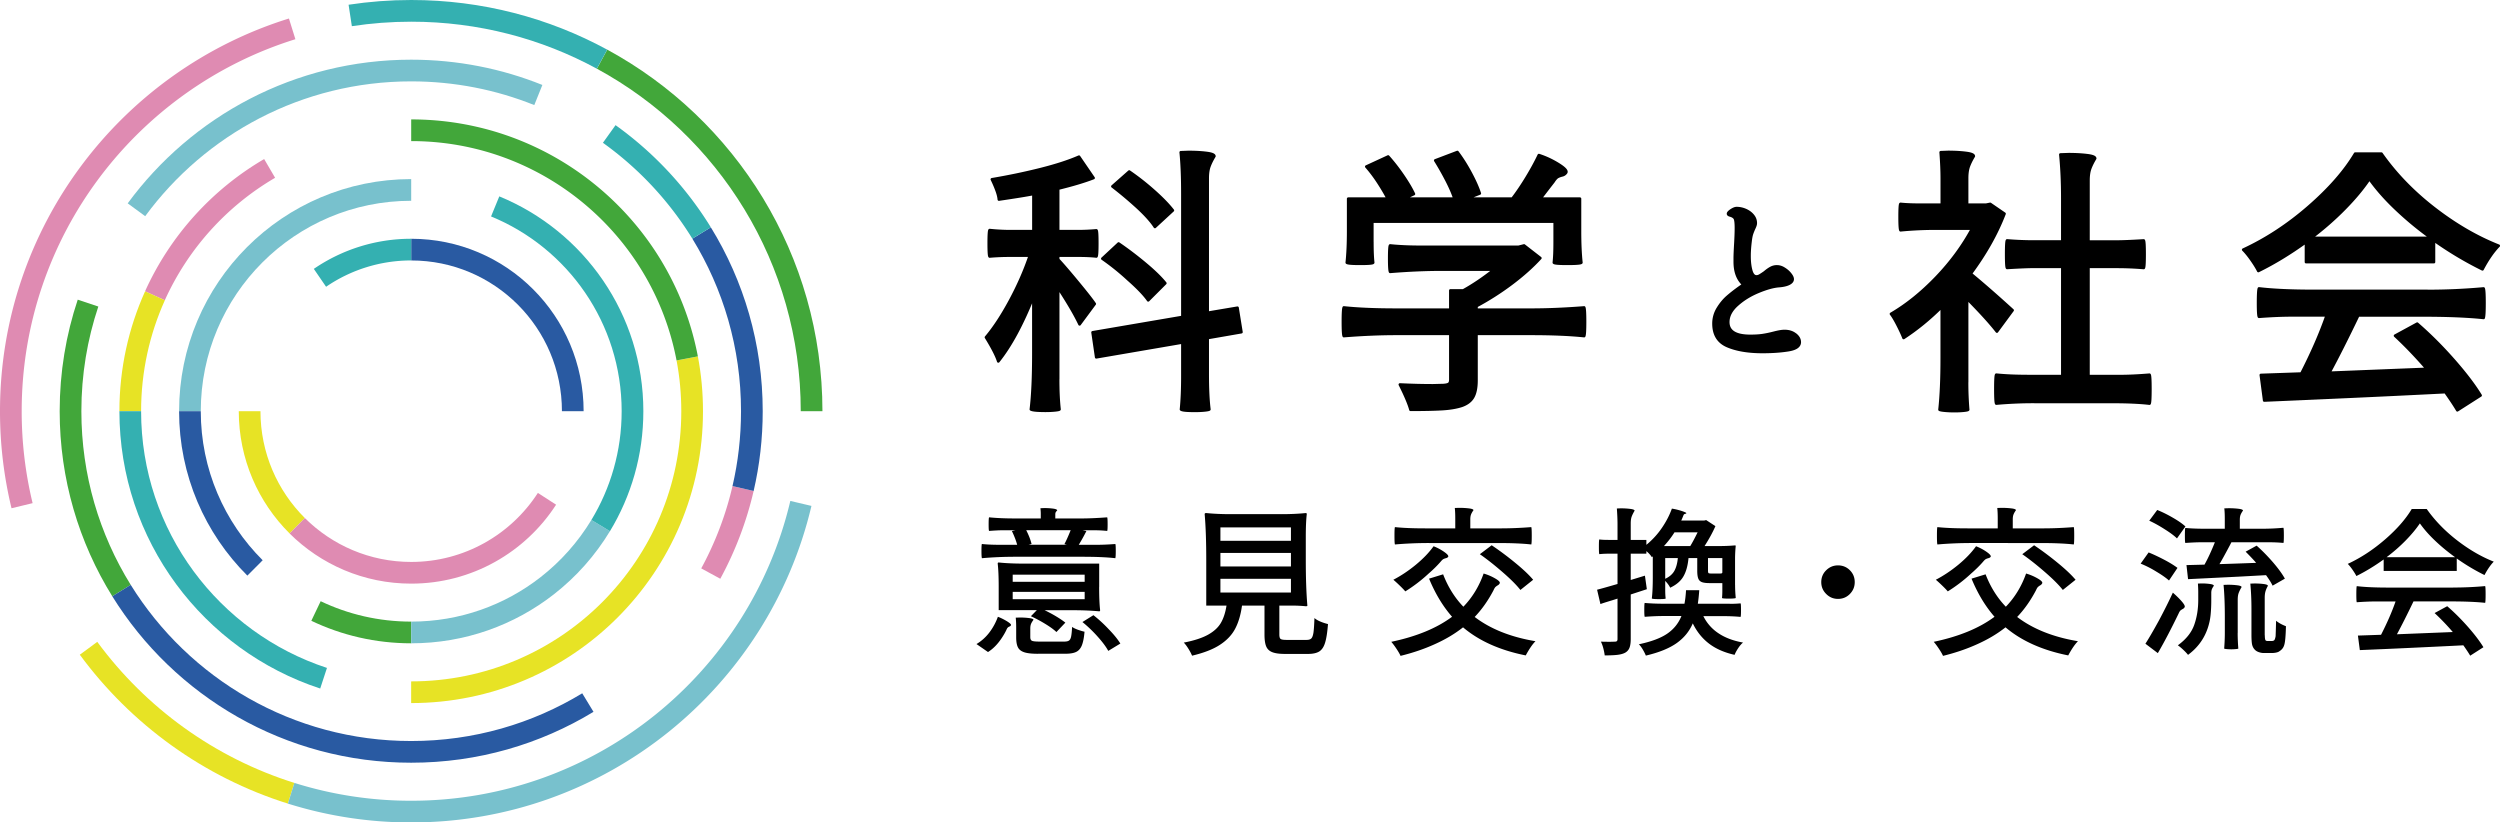 <svg id="_レイヤー_2" xmlns="http://www.w3.org/2000/svg" viewBox="0 0 537.03 176.66"><defs><style>.cls-1,.cls-2,.cls-3,.cls-4,.cls-5,.cls-6,.cls-7{fill:none}.cls-1{stroke-width:0}.cls-2{stroke:#34b0b1}.cls-2,.cls-3,.cls-4,.cls-5,.cls-6,.cls-7{stroke-miterlimit:10;stroke-width:4.66px}.cls-3{stroke:#42a73a}.cls-4{stroke:#df8bb2}.cls-5{stroke:#295aa2}.cls-6{stroke:#78c1cd}.cls-7{stroke:#e7e325}</style></defs><g id="_レイヤー_1-2"><path class="cls-1" d="M19.02 139.26a85.642 85.642 0 0 1-14.28-30.62"/><path class="cls-7" d="M62.54 170.4c-17.63-5.53-32.81-16.59-43.52-31.14"/><path class="cls-6" d="M172.04 108.14c-8.94 37.95-43.03 66.2-83.71 66.2a85.81 85.81 0 0 1-25.79-3.94"/><path class="cls-1" d="M174.33 88.33c0 6.82-.79 13.45-2.29 19.8"/><path class="cls-3" d="M129.33 12.71c26.81 14.56 45.01 42.97 45.01 75.62"/><path class="cls-2" d="M75.23 3.32c4.27-.65 8.64-.99 13.1-.99 14.84 0 28.81 3.76 40.99 10.38"/><path class="cls-1" d="M62.76 6.2c4.04-1.26 8.21-2.22 12.48-2.88"/><path class="cls-4" d="M4.74 108.63a85.988 85.988 0 0 1-2.41-20.3c0-38.59 25.42-71.24 60.43-82.13"/><path class="cls-6" d="M29.31 45.06C42.63 26.93 64.1 15.15 88.33 15.15c9.65 0 18.87 1.87 27.31 5.26"/><path class="cls-1" d="M18.91 65.12a73.125 73.125 0 0 1 10.4-20.06"/><path class="cls-3" d="M26.1 126.86c-6.94-11.19-10.95-24.39-10.95-38.53 0-8.12 1.32-15.92 3.76-23.22"/><path class="cls-5" d="M126.28 150.92c-11.06 6.72-24.05 10.59-37.95 10.59-26.28 0-49.32-13.85-62.23-34.65"/><path class="cls-1" d="M152.68 123.21a73.534 73.534 0 0 1-26.4 27.7"/><path class="cls-4" d="M159.62 104.94a72.53 72.53 0 0 1-6.94 18.27"/><path class="cls-5" d="M150.71 50.05c6.85 11.14 10.8 24.25 10.8 38.28 0 5.71-.65 11.27-1.89 16.61"/><path class="cls-2" d="M130.87 28.78a73.602 73.602 0 0 1 19.84 21.27"/><path class="cls-1" d="M115.64 20.42c5.43 2.19 10.54 5 15.23 8.36"/><path class="cls-4" d="M33.28 63.54a60.613 60.613 0 0 1 24.64-27.36"/><path class="cls-7" d="M27.98 88.33c0-8.83 1.9-17.23 5.31-24.79"/><path class="cls-2" d="M69.51 145.69c-24.12-7.91-41.53-30.6-41.53-57.36"/><path class="cls-1" d="M88.33 148.69c-6.57 0-12.9-1.05-18.82-2.99"/><path class="cls-7" d="M147.62 76.99c.7 3.67 1.06 7.47 1.06 11.35 0 33.33-27.02 60.36-60.36 60.36"/><path class="cls-3" d="M88.33 27.98c18.57 0 35.18 8.39 46.26 21.58a60.097 60.097 0 0 1 13.03 27.43"/><path class="cls-1" d="M57.93 36.18c8.93-5.22 19.32-8.21 30.41-8.21"/><path class="cls-6" d="M40.8 88.33c0-26.25 21.28-47.53 47.53-47.53"/><path class="cls-5" d="M54.78 122c-8.64-8.61-13.98-20.52-13.98-33.67"/><path class="cls-1" d="M67.89 131.26a47.469 47.469 0 0 1-13.1-9.25"/><path class="cls-3" d="M88.33 135.86c-7.32 0-14.25-1.65-20.45-4.61"/><path class="cls-6" d="M129.03 112.9c-3.01 4.97-6.9 9.35-11.46 12.91-8.06 6.3-18.21 10.05-29.24 10.05"/><path class="cls-2" d="M106.37 44.34c17.31 7.1 29.5 24.12 29.5 43.99 0 8.99-2.5 17.4-6.84 24.57"/><path class="cls-1" d="M88.33 40.8c6.38 0 12.47 1.26 18.04 3.54M53.62 88.33c0-11.9 5.99-22.4 15.11-28.65"/><path class="cls-7" d="M63.85 112.94c-6.32-6.29-10.23-14.99-10.23-24.61"/><path class="cls-4" d="M117.5 107.15c-6.18 9.56-16.94 15.89-29.17 15.89-9.55 0-18.2-3.86-24.48-10.1"/><path class="cls-1" d="M123.04 88.33c0 6.94-2.04 13.4-5.54 18.82"/><path class="cls-5" d="M88.33 53.62c19.17 0 34.71 15.54 34.71 34.71"/><path class="cls-2" d="M68.73 59.68a34.584 34.584 0 0 1 19.6-6.06"/><path d="M227.28 81.4c0 2.56.1 4.74.3 6.53-.04.08-.37.15-.99.21s-1.27.09-1.95.09c-1.8 0-2.86-.1-3.18-.3.36-3 .54-7.03.54-12.11V63.65c-2.4 6.04-4.92 10.69-7.55 13.97-.36-1.16-1.24-2.88-2.64-5.16 1.72-2.04 3.45-4.68 5.19-7.91 1.74-3.24 3.15-6.45 4.23-9.65h-4.32c-1.44 0-2.88.06-4.32.18-.12-.12-.18-1.06-.18-2.82s.06-2.7.18-2.82c1.52.16 3.08.24 4.68.24h4.74v-8.03c-1.4.28-3.88.68-7.43 1.2-.04-.56-.22-1.26-.54-2.1a24.5 24.5 0 0 0-.96-2.22c3.56-.6 7.01-1.32 10.37-2.16 3.36-.84 6.13-1.74 8.33-2.7l3.12 4.56c-1.96.76-4.5 1.52-7.61 2.28v9.17h4.14c1.4 0 2.76-.06 4.08-.18.12.04.18.96.18 2.76s-.06 2.7-.18 2.82c-1.04-.12-2.4-.18-4.08-.18h-4.14v.84c.84.88 2.22 2.48 4.14 4.8 1.92 2.32 3.16 3.9 3.72 4.74l-3.24 4.38c-.92-1.96-2.46-4.6-4.62-7.91v19.66Zm26.73-39.69c0-3.6-.12-6.59-.36-8.99l1.62-.06c1.44 0 2.73.07 3.87.21 1.14.14 1.71.37 1.71.69-.48.8-.84 1.53-1.08 2.19s-.36 1.53-.36 2.61V67.2l6.41-1.08.84 5.22-7.25 1.26v7.67c0 3.2.12 5.76.36 7.67-.08.08-.43.15-1.05.21-.62.06-1.29.09-2.01.09-1.8 0-2.8-.1-3-.3.2-2 .3-4.4.3-7.19v-7.19l-18.52 3.18-.78-5.34 19.3-3.3V41.72Zm-17.2 13.85 3.48-3.24c1.88 1.28 3.78 2.72 5.7 4.32 1.92 1.6 3.36 3 4.32 4.2l-3.66 3.66c-.84-1.2-2.28-2.7-4.32-4.5a51.481 51.481 0 0 0-5.52-4.44Zm2.16-15.52 3.6-3.18a52.99 52.99 0 0 1 5.28 4.14c1.76 1.56 3.12 2.96 4.08 4.2l-3.84 3.54c-.8-1.24-2.12-2.7-3.96-4.38-1.72-1.56-3.44-3-5.16-4.32Zm87.22 13 1.2-.3 3.48 2.7c-1.72 1.88-3.8 3.73-6.23 5.55a58.864 58.864 0 0 1-7.49 4.77v.78h11.57c3.64 0 7.49-.16 11.57-.48.12.24.18 1.26.18 3.06s-.06 2.82-.18 3.06c-3.08-.32-6.93-.48-11.57-.48h-11.57v10.01c0 1.56-.24 2.76-.72 3.6-.48.84-1.3 1.46-2.46 1.86-1.12.36-2.49.59-4.11.69-1.62.1-3.91.15-6.86.15-.32-1.2-1.08-3-2.28-5.4 2.56.12 4.92.18 7.07.18l2.28-.06c.6-.04 1-.14 1.2-.3.2-.16.3-.46.3-.9V71.7h-11.45c-3.6 0-7.41.16-11.45.48-.12-.24-.18-1.26-.18-3.06s.06-2.82.18-3.06c3 .32 6.81.48 11.45.48h11.45V62.4h2.76c2.16-1.2 4.38-2.7 6.65-4.5h-11.21c-3.48 0-7.19.16-11.15.48-.12-.24-.18-1.2-.18-2.88s.06-2.64.18-2.76c1.88.2 4.18.3 6.89.3h20.68Zm-31.41-1.01c0 1.84.06 3.3.18 4.38-.04.16-.96.24-2.76.24s-2.72-.08-2.88-.24c.2-1.88.3-4.16.3-6.83v-6.89h8.51c-.56-1.08-1.25-2.25-2.07-3.51a29.38 29.38 0 0 0-2.55-3.39l4.68-2.16c1.08 1.2 2.14 2.56 3.18 4.08s1.82 2.84 2.34 3.96l-2.16 1.02h10.91c-.4-1.2-.99-2.55-1.77-4.05s-1.57-2.89-2.37-4.17l4.74-1.8c1 1.32 1.95 2.82 2.85 4.5.9 1.68 1.55 3.14 1.95 4.38l-2.88 1.14h9.89c1.04-1.36 2.08-2.9 3.12-4.62 1.04-1.72 1.9-3.3 2.58-4.74 1.48.48 2.89 1.14 4.23 1.98 1.34.84 1.87 1.44 1.59 1.8-.2.28-.47.46-.81.54-.34.08-.65.19-.93.33s-.6.49-.96 1.05l-.84 1.08-1.98 2.58h8.51v6.89c0 2.68.1 4.96.3 6.83-.12.16-1.12.24-3 .24s-2.76-.08-2.88-.24c.12-1.08.18-2.54.18-4.38v-4.44h-39.21v4.44Zm90.89 19.82c.61.48.92 1.03.92 1.65 0 .86-.79 1.43-2.37 1.69s-3.44.4-5.58.4c-3.12 0-5.65-.43-7.61-1.28-1.95-.85-2.93-2.45-2.93-4.8 0-1.17.31-2.26.92-3.26.61-.99 1.3-1.83 2.07-2.5.77-.67 1.68-1.38 2.73-2.12l.72-.5c-.17-.12-.35-.3-.54-.54-.89-1.08-1.33-2.53-1.33-4.35v-.76c0-.67.05-1.77.14-3.31.02-.43.05-.92.07-1.46.02-.54.04-1.12.04-1.74 0-.98-.07-1.64-.2-1.96-.13-.32-.47-.57-1.03-.74-.31-.07-.47-.19-.47-.36 0-.19.23-.44.68-.74.46-.3.84-.45 1.15-.45.65 0 1.29.14 1.92.41.63.28 1.16.66 1.56 1.15.41.49.61 1.04.61 1.64 0 .17-.03.34-.09.52s-.14.37-.23.56c-.19.41-.35.81-.49 1.21-.13.4-.23.93-.31 1.6-.14 1.15-.22 2.21-.22 3.17 0 1.22.12 2.27.36 3.13.24.86.62 1.29 1.15 1.29.24 0 .49-.07.74-.22s.59-.37 1.03-.68c.48-.41.92-.72 1.33-.94s.84-.32 1.29-.32c.53 0 1.05.16 1.56.49.52.32.95.7 1.29 1.13.35.43.52.8.52 1.11 0 .38-.26.71-.77.97-.52.26-1.25.43-2.21.5-1.18.1-2.63.5-4.37 1.22-1.74.72-3.26 1.65-4.55 2.81-1.29 1.15-1.94 2.39-1.94 3.71 0 1.99 1.58 2.99 4.75 2.99 1.03 0 1.91-.05 2.64-.16.73-.11 1.52-.27 2.36-.49 1.01-.26 1.79-.4 2.34-.4.94 0 1.71.24 2.32.72Zm36.86 10.21c0 2.04.08 4.02.24 5.94-.04.08-.36.15-.96.21s-1.26.09-1.98.09-1.4-.03-2.04-.09c-.64-.06-1.02-.13-1.14-.21.32-2.96.48-6.63.48-11.03V65.88c-2.6 2.6-5.34 4.84-8.21 6.71-.28-.72-.7-1.63-1.26-2.73s-1.04-1.91-1.44-2.43c3.36-1.96 6.6-4.58 9.74-7.85 3.14-3.28 5.7-6.77 7.7-10.49h-7.73c-2.6 0-5.16.12-7.67.36-.12-.2-.18-1.16-.18-2.88s.06-2.72.18-2.76c1.08.12 2.56.18 4.44.18h4.44v-5.52c0-1.68-.08-3.6-.24-5.76l1.56-.06c1.4 0 2.67.07 3.81.21 1.14.14 1.71.37 1.71.69-.48.8-.84 1.53-1.08 2.19s-.36 1.53-.36 2.61v5.64h4.08l.9-.18 3.06 2.1c-1.64 4.28-4.06 8.57-7.25 12.89 2.76 2.28 5.75 4.9 8.99 7.85l-3.36 4.56c-1.4-1.8-3.54-4.16-6.42-7.07v17.93Zm14.51 4.26c-2.8 0-5.54.12-8.21.36-.12-.16-.18-1.2-.18-3.12s.06-2.94.18-3.06c1.92.2 4.28.3 7.07.3h7.13V57.3h-5.94c-1.32 0-3.3.08-5.94.24-.12-.12-.18-1.1-.18-2.94s.06-2.82.18-2.94c1.92.16 3.9.24 5.94.24h5.94v-9.23c0-3.4-.14-6.55-.42-9.47l1.74-.06c1.44 0 2.75.07 3.93.21 1.18.14 1.77.37 1.77.69-.48.8-.84 1.53-1.08 2.19s-.36 1.53-.36 2.61v13.07h5.94c1.32 0 3.3-.08 5.94-.24.12.12.18 1.1.18 2.94s-.06 2.82-.18 2.94c-1.92-.16-3.9-.24-5.94-.24h-5.94v23.5h6.59c1.96 0 4.14-.1 6.53-.3.12.12.18 1.14.18 3.06s-.06 2.96-.18 3.12c-2.04-.24-4.78-.36-8.21-.36h-16.49Zm58.33-34.35c-3.44 2.48-6.85 4.56-10.25 6.23-.32-.64-.8-1.42-1.44-2.34-.64-.92-1.24-1.66-1.8-2.22 4.92-2.28 9.59-5.34 14.03-9.2 4.44-3.86 7.77-7.66 10.01-11.42h5.64c3.04 4.32 6.81 8.22 11.33 11.72 4.52 3.5 9.13 6.19 13.85 8.06-1.2 1.24-2.36 2.92-3.48 5.04a75.846 75.846 0 0 1-10.43-6.23v4.68h-27.46v-4.32Zm26.08 10.55c4.04 0 8.05-.18 12.05-.54.12.24.18 1.28.18 3.12s-.06 2.86-.18 3.18c-3.36-.36-7.83-.54-13.43-.54h-13.49c-2.4 5-4.48 9.11-6.23 12.35l20.98-.84c-2.28-2.64-4.56-5.02-6.83-7.13l4.74-2.58c2.64 2.28 5.23 4.86 7.76 7.73 2.54 2.88 4.49 5.44 5.85 7.67l-4.98 3.18c-.56-.96-1.42-2.26-2.58-3.9-7.07.36-13.94.69-20.59.99-6.65.3-12.76.57-18.31.81l-.72-5.46 8.69-.3c2.28-4.44 4.1-8.61 5.46-12.53h-7.31c-2.16 0-4.58.1-7.25.3-.12-.2-.18-1.18-.18-2.94s.06-2.88.18-3.12c3 .36 7.01.54 12.05.54h24.16Zm.78-11.39a71.566 71.566 0 0 1-7.52-6.21c-2.3-2.18-4.21-4.35-5.73-6.5-1.4 2.08-3.18 4.22-5.34 6.41-2.16 2.2-4.56 4.3-7.19 6.29h25.78Z" style="fill:#000;stroke:#000;stroke-linejoin:round;stroke-width:.59px"/><path d="m212.23 140.06-2.47-1.71c1.07-.64 2-1.47 2.78-2.5.78-1.03 1.38-2.15 1.82-3.36.71.27 1.37.61 1.99.99.62.39.89.66.82.82-.07.14-.17.23-.29.27-.13.05-.25.11-.36.21-.11.09-.23.27-.34.55-.27.57-.62 1.17-1.03 1.78-.87 1.3-1.84 2.28-2.91 2.95Zm5.86-20.46c-2.4 0-4.79.1-7.16.31-.07-.18-.1-.71-.1-1.58 0-.91.03-1.41.1-1.47 1.03.11 2.28.17 3.77.17h3.8c-.23-.87-.61-1.85-1.13-2.95l.75-.17h-2.84c-.64 0-1.58.05-2.81.14-.07-.07-.1-.54-.1-1.41 0-.91.03-1.42.1-1.51 1.6.16 3.45.24 5.55.24h5.55v-1.03c0-.27-.02-.66-.07-1.17l.82-.03c.71 0 1.35.04 1.92.12.57.08.86.21.86.39-.14.14-.24.26-.31.38-.07.11-.1.27-.1.48v.86h5.59c1.53 0 3.38-.08 5.55-.24.07.09.1.59.1 1.51s-.03 1.34-.1 1.41c-.87-.09-1.75-.14-2.64-.14h-2.64l.82.17-.41.79c-.43.82-.85 1.54-1.23 2.16h3.94c1.17 0 2.47-.06 3.91-.17.07.07.1.56.1 1.47s-.03 1.39-.1 1.58c-1.78-.21-4.17-.31-7.16-.31h-14.33Zm18.02 6.48c0 2.1.07 3.77.21 5 0 .16-.07.24-.21.24-1.67-.16-3.62-.24-5.86-.24h-5.86c.82.39 1.65.83 2.47 1.32.82.49 1.48.94 1.99 1.35l-1.92 2.02c-.55-.53-1.35-1.11-2.4-1.75-1.05-.64-2.08-1.19-3.08-1.65l1.27-1.3h-8.19v-5c0-2.1-.07-3.77-.21-5 0-.16.07-.24.21-.24 1.55.16 3.35.24 5.38.24h16.21v5Zm-18.57-1.1H233v-1.54h-15.46v1.54Zm0 3.74H233v-1.58h-15.46v1.58Zm5.41 11.72c-1.26 0-2.22-.1-2.88-.31-.66-.21-1.13-.55-1.39-1.05-.26-.49-.39-1.22-.39-2.18v-2.06c0-.82-.03-1.54-.1-2.16l.86-.03c.73 0 1.4.04 2.02.12.62.08.93.21.93.39-.23.3-.4.58-.51.84-.11.26-.17.6-.17 1.01v1.85c0 .41.12.67.36.79.24.11.77.17 1.59.17h5.35c.46 0 .79-.07 1.01-.22.22-.15.37-.43.46-.86.09-.42.16-1.11.21-2.07.3.21.71.41 1.23.6.53.19 1.01.34 1.44.43-.11 1.3-.31 2.28-.58 2.95-.27.66-.68 1.13-1.22 1.39-.54.26-1.3.39-2.28.39h-5.93Zm-2.5-26.53c.25.48.48.99.69 1.52.21.54.35 1.01.45 1.42l-.65.17h8.26l-.55-.14c.36-.66.81-1.66 1.34-2.98h-9.53Zm20.22 24.33-2.6 1.58c-.48-.89-1.25-1.92-2.31-3.1a28.28 28.28 0 0 0-3.24-3.1l2.36-1.47c1.14.89 2.24 1.9 3.29 3.02 1.07 1.1 1.91 2.12 2.5 3.08Zm34.48-27.79c2.01 0 3.79-.08 5.35-.24.14 0 .21.08.21.24-.14 1.19-.21 2.82-.21 4.9v4.94c0 3.84.11 7.11.34 9.8 0 .09-.11.14-.34.14-.91-.09-1.86-.14-2.84-.14h-2.84v6.2c0 .5.09.82.27.96.18.14.62.21 1.3.21h4.28c.48 0 .82-.11 1.03-.33.21-.22.35-.63.45-1.25.09-.62.16-1.66.21-3.12.55.5 1.52.94 2.91 1.3-.14 1.76-.34 3.09-.62 3.99-.27.9-.69 1.53-1.25 1.89-.56.35-1.37.53-2.42.53h-4.97c-1.19 0-2.1-.13-2.72-.38-.63-.25-1.06-.67-1.3-1.25s-.36-1.43-.36-2.55v-6.2h-4.83c-.27 1.97-.76 3.62-1.46 4.95-.7 1.34-1.78 2.49-3.26 3.46-1.47.97-3.48 1.75-6.01 2.35-.16-.41-.42-.9-.77-1.47-.35-.57-.69-1.02-1.01-1.34 2.24-.43 3.99-1.01 5.24-1.71 1.26-.71 2.17-1.55 2.74-2.54.57-.98.97-2.22 1.2-3.7h-4.35v-9.84c0-3.84-.11-7.11-.34-9.8 0-.16.11-.24.34-.24 1.55.16 3.34.24 5.35.24h10.69Zm2.16 2.84h-15.15v2.88h15.15v-2.88Zm0 5.49h-15.15v2.91h15.15v-2.91Zm0 5.55h-15.15v2.95h15.15v-2.95Zm23.54 16.55c-.18-.41-.48-.93-.89-1.54-.41-.62-.78-1.11-1.1-1.47 5.44-1.14 9.79-2.94 13.06-5.38-1.96-2.24-3.61-4.97-4.94-8.19l3.02-.93c1.05 2.72 2.5 5.04 4.35 6.96 1.92-1.99 3.37-4.36 4.35-7.13.87.25 1.69.6 2.47 1.05.78.45 1.11.79.99 1.05a1 1 0 0 1-.41.43c-.18.1-.34.22-.48.34-.14.13-.29.37-.45.74-1.17 2.22-2.51 4.12-4.04 5.72 3.38 2.58 7.73 4.32 13.06 5.21-.64.64-1.34 1.66-2.09 3.05-5.53-1.1-10.02-3.11-13.47-6.03-1.76 1.39-3.79 2.6-6.1 3.63-2.22 1.01-4.66 1.84-7.33 2.5Zm1.03-13.84c-.27-.32-.67-.74-1.2-1.25-.53-.51-.98-.93-1.37-1.25 1.67-.87 3.28-1.95 4.85-3.24 1.56-1.29 2.83-2.61 3.79-3.96.82.32 1.59.73 2.3 1.23.71.5.98.86.82 1.06-.11.14-.27.23-.46.27-.19.05-.37.11-.53.19-.16.08-.35.26-.58.53-.73.85-1.62 1.73-2.67 2.64a32.552 32.552 0 0 1-4.94 3.77Zm5.07-10.39c-2.45 0-4.88.1-7.3.31-.07-.18-.1-.81-.1-1.88s.03-1.71.1-1.85c1.71.18 3.87.27 6.48.27h6.48v-2.12c0-.87-.03-1.62-.1-2.26l.89-.03c.8 0 1.52.04 2.16.12.64.08.96.21.96.39-.23.32-.4.62-.51.89-.11.27-.17.63-.17 1.06v1.95h6.55c2.06 0 4.24-.09 6.55-.27.07.14.1.75.1 1.85s-.03 1.7-.1 1.88c-1.83-.21-4.26-.31-7.3-.31h-14.67Zm10.94 2.4 2.54-1.92c1.67 1.12 3.34 2.36 5.02 3.74 1.68 1.37 2.98 2.59 3.89 3.67l-2.74 2.19c-.82-1.05-2.1-2.33-3.84-3.84-1.74-1.51-3.36-2.79-4.87-3.84Zm54.83 6.62c0 .94.05 1.86.14 2.78-.07.09-.57.14-1.51.14s-1.42-.05-1.44-.14c.05-.5.07-1.03.07-1.58v-1.61h-2.71c-.75 0-1.32-.07-1.7-.22-.38-.15-.63-.41-.77-.79-.14-.38-.21-.93-.21-1.66v-2.71h-1.88c-.14 1.6-.5 2.91-1.08 3.92-.58 1.02-1.54 1.83-2.86 2.45-.16-.39-.51-.88-1.06-1.47v1.89c0 .8.03 1.43.1 1.89-.02.09-.5.14-1.44.14s-1.45-.05-1.54-.14c.14-1.14.21-2.65.21-4.52v-4.52l-.21.17c-.23-.41-.62-.84-1.17-1.3v.55h-3.36v5.65l3.05-.93.41 2.91-3.46 1.13v9.56c0 .8-.09 1.43-.27 1.89-.18.46-.49.81-.93 1.06-.43.23-.98.38-1.65.46-.66.08-1.58.12-2.74.12-.05-.41-.14-.91-.29-1.49-.15-.58-.33-1.07-.53-1.46l1.85.03 1.1-.03c.23 0 .39-.04.48-.12.09-.08.14-.23.14-.46v-8.67l-1.2.38c-.3.09-.66.2-1.08.33-.42.13-.89.28-1.39.46l-.72-3.08c.73-.18 2.19-.59 4.39-1.23v-6.51h-1.95c-.64 0-1.29.03-1.95.1-.07-.07-.1-.59-.1-1.58s.03-1.55.1-1.58c.48.07 1.13.1 1.95.1h1.95v-3.32c0-1.01-.05-2.15-.14-3.43l.82-.03c.75 0 1.44.04 2.06.12.62.08.93.21.93.39-.27.46-.48.87-.62 1.25s-.21.87-.21 1.49v3.53h3.36v1.06c1.3-1.07 2.42-2.29 3.34-3.65.93-1.36 1.64-2.74 2.14-4.13.73.11 1.44.29 2.12.51.69.23 1.02.39.99.48-.05.07-.15.12-.31.15s-.27.15-.34.36c-.16.41-.31.77-.45 1.06h4.94l.41-.1 1.99 1.3c-.55 1.28-1.33 2.71-2.33 4.28h3.29c1.12 0 2.2-.05 3.26-.14.09 0 .14.05.14.14-.09.91-.14 1.84-.14 2.78v5.59Zm-1.13 4.04c.78 0 1.54-.03 2.3-.1.07.02.1.5.1 1.44 0 .87-.03 1.36-.1 1.47-1.1-.11-2.42-.17-3.98-.17h-4.01a9.353 9.353 0 0 0 3.24 3.68c1.41.95 3.17 1.62 5.29 2-.34.27-.69.67-1.03 1.18-.34.51-.61 1-.79 1.46-2.22-.5-4.05-1.31-5.5-2.42-1.45-1.11-2.61-2.55-3.48-4.34-.73 1.71-1.89 3.13-3.48 4.25s-3.79 2.01-6.6 2.67c-.16-.39-.38-.83-.67-1.32-.29-.49-.57-.86-.84-1.11 2.7-.57 4.74-1.34 6.13-2.3 1.39-.96 2.4-2.22 3.02-3.77h-3.94c-1.19 0-2.5.06-3.94.17-.07-.11-.1-.62-.1-1.51s.03-1.41.1-1.47c1.19.11 2.6.17 4.25.17h4.28c.16-.8.27-1.77.34-2.91h2.84c-.07 1.01-.17 1.98-.31 2.91h6.85Zm-8.5-12.41c.41-.66.94-1.65 1.58-2.95h-4.97c-.59.96-1.35 1.94-2.26 2.95h5.65Zm-5.38 7.03c.89-.41 1.54-.97 1.94-1.66.4-.7.66-1.63.77-2.79h-2.71v4.46Zm9.87-1.13h1.85c.18 0 .31-.01.38-.03.07-.02.13-.08.17-.17v-3.12h-3.08v2.71c0 .23.03.4.1.51.11.07.31.1.58.1Zm24.71 4.39c-.71-.71-1.06-1.55-1.06-2.54s.35-1.86 1.06-2.55c.71-.7 1.55-1.05 2.54-1.05s1.86.35 2.55 1.05c.7.7 1.04 1.55 1.04 2.55s-.35 1.83-1.04 2.54c-.7.71-1.55 1.06-2.55 1.06s-1.83-.35-2.54-1.06Zm25.09 13.29c-.18-.41-.48-.93-.89-1.54-.41-.62-.78-1.11-1.1-1.47 5.44-1.14 9.79-2.94 13.06-5.38-1.96-2.24-3.61-4.97-4.94-8.19l3.02-.93c1.05 2.72 2.5 5.04 4.35 6.96 1.92-1.99 3.37-4.36 4.35-7.13.87.25 1.69.6 2.47 1.05.78.45 1.11.79.99 1.05a1 1 0 0 1-.41.43c-.18.1-.34.22-.48.34-.14.13-.29.37-.45.74-1.17 2.22-2.51 4.12-4.04 5.72 3.38 2.58 7.73 4.32 13.06 5.21-.64.64-1.34 1.66-2.09 3.05-5.53-1.1-10.02-3.11-13.47-6.03-1.76 1.39-3.79 2.6-6.1 3.63-2.22 1.01-4.66 1.84-7.33 2.5Zm1.03-13.84c-.27-.32-.67-.74-1.2-1.25-.53-.51-.98-.93-1.37-1.25 1.67-.87 3.28-1.95 4.85-3.24 1.56-1.29 2.83-2.61 3.79-3.96.82.32 1.59.73 2.3 1.23.71.5.98.86.82 1.06-.11.14-.27.23-.46.27-.19.05-.37.11-.53.19-.16.08-.35.26-.58.53-.73.85-1.62 1.73-2.67 2.64a32.552 32.552 0 0 1-4.94 3.77Zm5.07-10.39c-2.45 0-4.88.1-7.3.31-.07-.18-.1-.81-.1-1.88s.03-1.71.1-1.85c1.71.18 3.87.27 6.48.27h6.48v-2.12c0-.87-.03-1.62-.1-2.26l.89-.03c.8 0 1.52.04 2.16.12.64.08.96.21.96.39-.23.32-.4.62-.51.89-.11.27-.17.63-.17 1.06v1.95h6.55c2.06 0 4.24-.09 6.55-.27.07.14.1.75.1 1.85s-.03 1.7-.1 1.88c-1.83-.21-4.26-.31-7.3-.31H423.5Zm10.93 2.4 2.54-1.92c1.67 1.12 3.34 2.36 5.02 3.74 1.68 1.37 2.98 2.59 3.89 3.67l-2.74 2.19c-.82-1.05-2.1-2.33-3.84-3.84-1.74-1.51-3.36-2.79-4.87-3.84Zm25.43 2.02 1.71-2.4c1.07.43 2.2.97 3.39 1.59 1.19.63 2.12 1.21 2.81 1.73l-1.82 2.71c-.64-.57-1.55-1.21-2.74-1.92a22.18 22.18 0 0 0-3.36-1.71Zm6.92 6.24c.71.62 1.34 1.23 1.88 1.85s.77 1.04.65 1.27c-.09.16-.22.29-.39.38-.17.09-.33.19-.46.29-.14.1-.29.34-.45.7-1.58 3.27-3.06 6.1-4.46 8.5l-2.67-2.02c.71-1.1 1.68-2.76 2.91-5 1.17-2.19 2.16-4.18 2.98-5.96Zm-5.07-15.46 1.71-2.3c1.07.43 2.19.98 3.34 1.65 1.15.66 2.06 1.29 2.72 1.89l-1.82 2.57c-.57-.57-1.46-1.23-2.67-1.99-1.14-.73-2.24-1.34-3.29-1.82Zm8.33 28.83c-.23-.3-.57-.66-1.01-1.08-.45-.42-.84-.75-1.18-.98 1.76-1.28 2.93-2.74 3.51-4.37.58-1.63.87-3.42.87-5.36v-1.71c0-.48-.02-1.08-.07-1.82l.75-.03c.69 0 1.3.04 1.85.12.55.08.82.21.82.39-.18.25-.32.49-.41.7-.09.22-.14.5-.14.84v1.58c0 1.14-.05 2.2-.15 3.17-.1.97-.31 1.93-.63 2.86-.78 2.28-2.18 4.18-4.22 5.69Zm9.32-24.2-.41.79c-1.07 2.01-1.79 3.31-2.16 3.91 1.74-.05 4.36-.14 7.88-.27-.48-.57-1.23-1.37-2.26-2.4l2.36-1.3c1.19 1.05 2.35 2.24 3.5 3.56 1.14 1.33 2 2.5 2.57 3.53l-2.64 1.51c-.3-.64-.77-1.39-1.41-2.26l-5.65.31-11.1.55-.34-3.02 3.87-.1c.73-1.3 1.47-2.9 2.23-4.8h-3.19c-.73 0-1.78.05-3.15.14-.07-.07-.1-.61-.1-1.61s.03-1.54.1-1.61c1.14.11 2.55.17 4.22.17h4.25v-2.12c0-.87-.03-1.62-.1-2.26l.89-.03c.8 0 1.52.04 2.16.12.64.08.96.21.96.39-.23.32-.4.62-.51.89-.11.27-.17.63-.17 1.06v1.95h4.7c1.55 0 3.11-.07 4.66-.21.07.09.1.64.1 1.65s-.03 1.54-.1 1.61c-.91-.09-1.84-.14-2.78-.14h-8.36Zm1.34 19.47c0 1.14.05 2.26.14 3.36-.02.05-.19.09-.51.12s-.65.05-.99.05c-.37 0-.71-.02-1.03-.05s-.49-.07-.51-.12c.09-1.1.14-2.23.14-3.39v-3.39c0-2.65-.09-4.95-.27-6.89l.89-.03c.78 0 1.47.04 2.07.12.61.08.91.21.91.39-.27.46-.48.87-.62 1.25s-.21.87-.21 1.49v7.09Zm5.83.51c0 .59.06.96.17 1.1.09.09.25.14.48.14h.75c.27 0 .47-.05.58-.14.14-.09.25-.39.34-.89.02-.5.06-1.61.1-3.32.57.46 1.28.85 2.12 1.17-.05 2.01-.16 3.32-.34 3.94-.16.62-.5 1.08-1.03 1.41-.16.14-.4.24-.72.31s-.64.1-.96.1h-1.68c-.37 0-.73-.06-1.1-.19-.37-.13-.65-.3-.86-.53-.27-.27-.46-.62-.57-1.05-.1-.42-.15-1.17-.15-2.24v-5.38c0-1.96-.08-3.8-.24-5.52l.86-.03c.75 0 1.43.04 2.02.12.59.08.89.21.89.39-.23.41-.4.8-.51 1.17-.11.37-.17.83-.17 1.41v8.05Zm25.53-16.28c-1.97 1.42-3.92 2.6-5.86 3.56-.18-.37-.46-.81-.82-1.34-.37-.53-.71-.95-1.03-1.27 2.81-1.3 5.48-3.06 8.02-5.26 2.54-2.2 4.44-4.38 5.72-6.53h3.22c1.74 2.47 3.9 4.7 6.48 6.7 2.58 2 5.22 3.54 7.92 4.61-.69.71-1.35 1.67-1.99 2.88a43.454 43.454 0 0 1-5.96-3.56v2.67h-15.7v-2.47Zm14.91 6.03c2.31 0 4.6-.1 6.89-.31.07.14.1.73.1 1.78s-.03 1.63-.1 1.82c-1.92-.21-4.48-.31-7.68-.31h-7.71c-1.37 2.86-2.56 5.21-3.56 7.06l12-.48a49.56 49.56 0 0 0-3.91-4.08l2.71-1.47c1.51 1.3 2.99 2.78 4.44 4.42 1.45 1.65 2.56 3.11 3.34 4.39l-2.84 1.82c-.32-.55-.81-1.29-1.47-2.23-4.04.21-7.97.39-11.77.57s-7.29.33-10.47.46l-.41-3.12 4.97-.17c1.3-2.54 2.34-4.92 3.12-7.16h-4.18c-1.23 0-2.62.06-4.15.17-.07-.11-.1-.67-.1-1.68s.03-1.65.1-1.78c1.71.21 4.01.31 6.89.31h13.81Zm.44-6.51c-1.55-1.12-2.99-2.3-4.3-3.55-1.31-1.24-2.4-2.48-3.27-3.72-.8 1.19-1.82 2.41-3.05 3.67-1.23 1.26-2.6 2.46-4.11 3.6h14.74Z" style="fill:#000;stroke-width:0"/></g></svg>